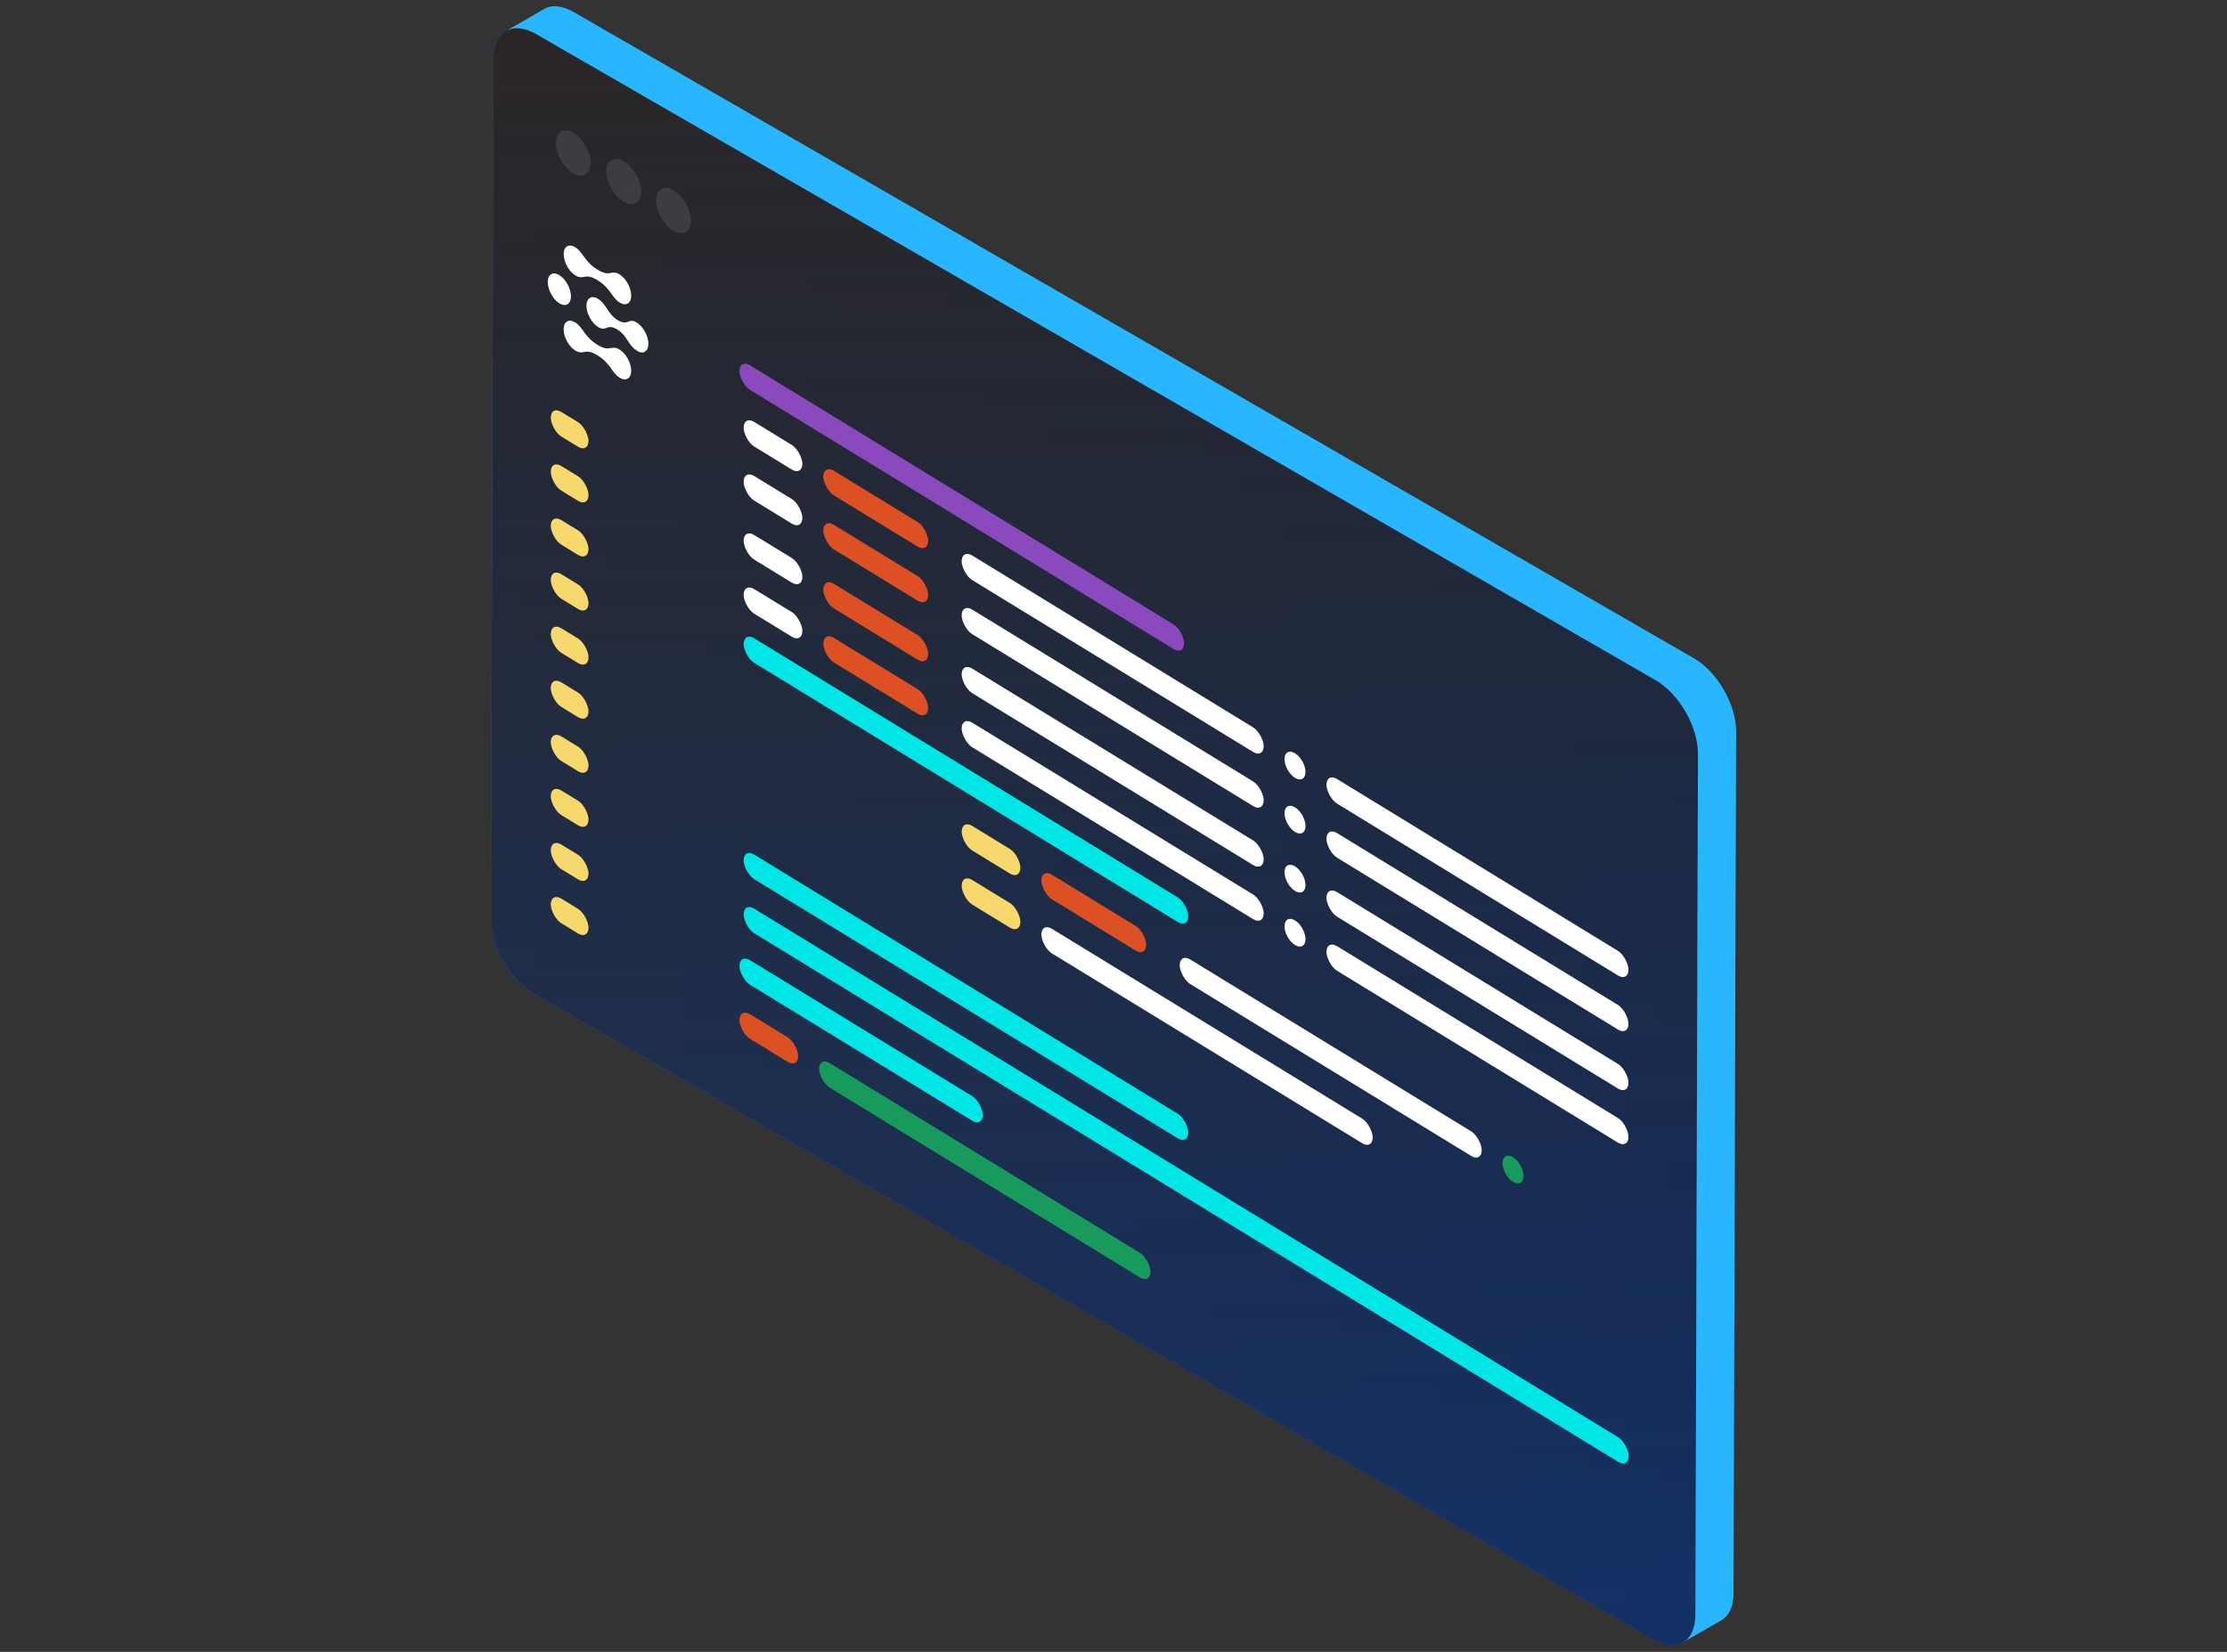<svg width="744" height="552" viewBox="0 0 744 552" fill="none" xmlns="http://www.w3.org/2000/svg">
<rect x="0" y="0" width="744" height="552" fill="#333333" stroke="none"/>
<path d="M553.231 227.351C561.003 231.885 567.263 242.679 567.263 251.745L566.4 539.729C566.4 548.58 560.139 552.25 552.152 547.716L178.032 331.837C170.261 327.303 164 316.509 164 307.442L164.864 19.243C164.864 10.392 171.124 6.722 179.112 11.256L553.231 227.351Z" fill="url(#paint0_linear)"/>
<path d="M553.231 227.351C561.003 231.885 567.263 242.679 567.263 251.745L566.4 539.729C566.4 548.58 560.139 552.25 552.152 547.716L178.032 331.837C170.261 327.303 164 316.509 164 307.442L164.864 19.243C164.864 10.392 171.124 6.722 179.112 11.256L553.231 227.351Z" fill="url(#paint1_linear)"/>
<path d="M580 244.406L579.136 532.389C579.136 536.922 577.625 539.945 575.035 541.456L562.298 548.796C563.593 548.148 564.673 546.853 565.32 545.342C565.968 543.831 566.4 541.888 566.4 539.729L567.263 251.745C567.263 242.894 561.003 231.885 553.231 227.351L178.896 11.256C175.01 9.097 171.556 8.881 168.965 10.392L181.702 3.052C184.293 1.541 187.747 1.757 191.848 4.132L565.968 220.011C573.739 224.545 580 235.339 580 244.406Z" fill="url(#paint2_linear)"/>
<g opacity="0.1">
<path d="M191.541 44.362C194.779 46.305 197.369 50.838 197.369 54.508C197.369 58.178 194.779 59.689 191.541 57.962C188.303 56.02 185.712 51.486 185.712 47.816C185.712 43.93 188.303 42.419 191.541 44.362Z" fill="white"/>
<path d="M208.379 53.861C211.618 55.804 214.208 60.337 214.208 64.007C214.208 67.677 211.618 69.188 208.379 67.461C205.141 65.518 202.551 60.985 202.551 57.315C202.335 53.645 205.141 52.134 208.379 53.861Z" fill="white"/>
<path d="M225.002 63.575C228.24 65.518 230.831 70.052 230.831 73.722C230.831 77.391 228.24 78.903 225.002 77.176C221.764 75.233 219.173 70.699 219.173 67.029C219.173 63.144 221.764 61.632 225.002 63.575Z" fill="white"/>
</g>
<path d="M186.901 101.372C184.746 100.051 183 96.868 183 94.258C183 91.649 184.746 90.637 186.875 91.942C189.004 93.247 190.75 96.43 190.75 99.007C190.75 101.585 189.044 102.685 186.901 101.372ZM206.991 91.701C204.121 89.943 203.988 92.791 199.598 90.101C195.167 87.386 194.81 84.237 192.192 82.633C190.036 81.312 188.317 82.371 188.317 84.949C188.317 87.526 190.062 90.709 192.192 92.014C195.088 93.789 195.22 90.94 199.598 93.623C204.028 96.338 204.385 99.486 207.004 101.091C209.16 102.412 210.879 101.352 210.879 98.775C210.879 96.197 209.146 93.022 206.991 91.701ZM206.991 116.82C204.094 115.045 203.962 117.894 199.584 115.211C195.154 112.496 194.797 109.348 192.178 107.743C190.023 106.422 188.303 107.482 188.303 110.059C188.303 112.637 190.049 115.82 192.178 117.125C195.075 118.9 195.207 116.051 199.584 118.734C204.015 121.449 204.372 124.597 206.991 126.202C209.146 127.523 210.866 126.463 210.866 123.886C210.866 121.308 209.146 118.141 206.991 116.82ZM212.744 107.794C209.821 106.003 209.94 109.166 206.276 106.921C202.891 104.846 202.851 101.748 199.598 99.754C197.574 98.514 195.921 99.743 195.921 102.192C195.921 104.642 197.601 107.912 199.796 109.258C202.719 111.049 202.6 107.886 206.263 110.131C209.649 112.206 209.689 115.304 212.942 117.297C214.965 118.537 216.619 117.309 216.619 114.86C216.632 112.418 214.952 109.148 212.744 107.794Z" fill="white"/>
<rect width="174.144" height="8.214" rx="4.107" transform="matrix(0.853 0.522 0 1 248.436 211.13)" fill="#00E5E5"/>
<rect width="174.144" height="8.214" rx="4.107" transform="matrix(0.853 0.522 0 1 248.436 283.416)" fill="#00E5E5"/>
<rect width="346.646" height="8.214" rx="4.107" transform="matrix(0.853 0.522 0 1 248.436 301.488)" fill="#00E5E5"/>
<rect width="95.287" height="8.214" rx="4.107" transform="matrix(0.853 0.522 0 1 247.035 318.701)" fill="#00E5E5"/>
<rect width="174.144" height="8.214" rx="4.107" transform="matrix(0.853 0.522 0 1 247.035 119.914)" fill="#8A49BD"/>
<rect width="41.072" height="8.214" rx="4.107" transform="matrix(0.853 0.522 0 1 275.051 155.153)" fill="#DD5024"/>
<rect width="23" height="8.214" rx="4.107" transform="matrix(0.853 0.522 0 1 248.436 138.844)" fill="white"/>
<rect width="118.287" height="8.214" rx="4.107" transform="matrix(0.853 0.522 0 1 321.276 183.48)" fill="white"/>
<rect width="118.287" height="8.214" rx="4.107" transform="matrix(0.853 0.522 0 1 443.144 258.161)" fill="white"/>
<circle r="4.107" transform="matrix(0.853 0.522 0 1 432.638 255.83)" fill="white"/>
<rect width="41.072" height="8.214" rx="4.107" transform="matrix(0.853 0.522 0 1 275.051 173.225)" fill="#DD5024"/>
<rect width="23" height="8.214" rx="4.107" transform="matrix(0.853 0.522 0 1 248.436 156.915)" fill="white"/>
<rect width="118.287" height="8.214" rx="4.107" transform="matrix(0.853 0.522 0 1 321.276 201.552)" fill="white"/>
<rect width="118.287" height="8.214" rx="4.107" transform="matrix(0.853 0.522 0 1 443.144 276.233)" fill="white"/>
<circle r="4.107" transform="matrix(0.853 0.522 0 1 432.638 273.902)" fill="white"/>
<rect width="41.072" height="8.214" rx="4.107" transform="matrix(0.853 0.522 0 1 275.051 192.939)" fill="#DD5024"/>
<rect width="23" height="8.214" rx="4.107" transform="matrix(0.853 0.522 0 1 248.436 176.63)" fill="white"/>
<rect width="118.287" height="8.214" rx="4.107" transform="matrix(0.853 0.522 0 1 321.276 221.266)" fill="white"/>
<rect width="118.287" height="8.214" rx="4.107" transform="matrix(0.853 0.522 0 1 443.144 295.947)" fill="white"/>
<circle r="4.107" transform="matrix(0.853 0.522 0 1 432.638 293.616)" fill="white"/>
<rect width="41.072" height="8.214" rx="4.107" transform="matrix(0.853 0.522 0 1 275.051 211.011)" fill="#DD5024"/>
<rect width="23" height="8.214" rx="4.107" transform="matrix(0.853 0.522 0 1 248.436 194.701)" fill="white"/>
<rect width="118.287" height="8.214" rx="4.107" transform="matrix(0.853 0.522 0 1 321.276 239.338)" fill="white"/>
<rect width="118.287" height="8.214" rx="4.107" transform="matrix(0.853 0.522 0 1 443.144 314.019)" fill="white"/>
<circle r="4.107" transform="matrix(0.853 0.522 0 1 432.638 311.688)" fill="white"/>
<rect width="41.072" height="8.214" rx="4.107" transform="matrix(0.853 0.522 0 1 347.891 290.148)" fill="#DD5024"/>
<rect width="23" height="8.214" rx="4.107" transform="matrix(0.853 0.522 0 1 321.276 273.838)" fill="#F7D86C"/>
<rect width="118.287" height="8.214" rx="4.107" transform="matrix(0.853 0.522 0 1 394.117 318.475)" fill="white"/>
<circle r="4.107" transform="matrix(0.853 0.522 0 1 505.479 390.825)" fill="#189A5C"/>
<rect width="129.787" height="8.214" rx="4.107" transform="matrix(0.853 0.522 0 1 347.891 308.219)" fill="white"/>
<rect width="23" height="8.214" rx="4.107" transform="matrix(0.853 0.522 0 1 321.276 291.91)" fill="#F7D86C"/>
<rect width="129.787" height="8.214" rx="4.107" transform="matrix(0.853 0.522 0 1 273.65 353.082)" fill="#189A5C"/>
<rect width="23" height="8.214" rx="4.107" transform="matrix(0.853 0.522 0 1 247.035 336.773)" fill="#DD5024"/>
<rect width="14.786" height="8.214" rx="4.107" transform="matrix(0.853 0.522 0 1 184 153.572)" fill="#F7D86C"/>
<rect width="14.786" height="8.214" rx="4.107" transform="matrix(0.853 0.522 0 1 184 225.858)" fill="#F7D86C"/>
<rect width="14.786" height="8.214" rx="4.107" transform="matrix(0.853 0.522 0 1 184 189.715)" fill="#F7D86C"/>
<rect width="14.786" height="8.214" rx="4.107" transform="matrix(0.853 0.522 0 1 184 262.002)" fill="#F7D86C"/>
<rect width="14.786" height="8.214" rx="4.107" transform="matrix(0.853 0.522 0 1 184 171.644)" fill="#F7D86C"/>
<rect width="14.786" height="8.214" rx="4.107" transform="matrix(0.853 0.522 0 1 184 243.93)" fill="#F7D86C"/>
<rect width="14.786" height="8.214" rx="4.107" transform="matrix(0.853 0.522 0 1 184 298.145)" fill="#F7D86C"/>
<rect width="14.786" height="8.214" rx="4.107" transform="matrix(0.853 0.522 0 1 184 135.501)" fill="#F7D86C"/>
<rect width="14.786" height="8.214" rx="4.107" transform="matrix(0.853 0.522 0 1 184 207.787)" fill="#F7D86C"/>
<rect width="14.786" height="8.214" rx="4.107" transform="matrix(0.853 0.522 0 1 184 280.073)" fill="#F7D86C"/>
<defs>
<linearGradient id="paint0_linear" x1="164" y1="279.567" x2="567.333" y2="279.567" gradientUnits="userSpaceOnUse">
<stop offset="0.004" stop-color="#3175F3"/>
<stop offset="0.999" stop-color="#1865F3"/>
</linearGradient>
<linearGradient id="paint1_linear" x1="365.632" y1="9.307" x2="365.632" y2="549.665" gradientUnits="userSpaceOnUse">
<stop stop-color="#2A2626"/>
<stop offset="1" stop-color="#101010" stop-opacity="0.62"/>
</linearGradient>
<linearGradient id="paint2_linear" x1="50389.2" y1="137055" x2="58723.2" y2="66413.1" gradientUnits="userSpaceOnUse">
<stop stop-color="#2564FF"/>
<stop offset="1" stop-color="#28B7FF"/>
</linearGradient>
</defs>
</svg>
